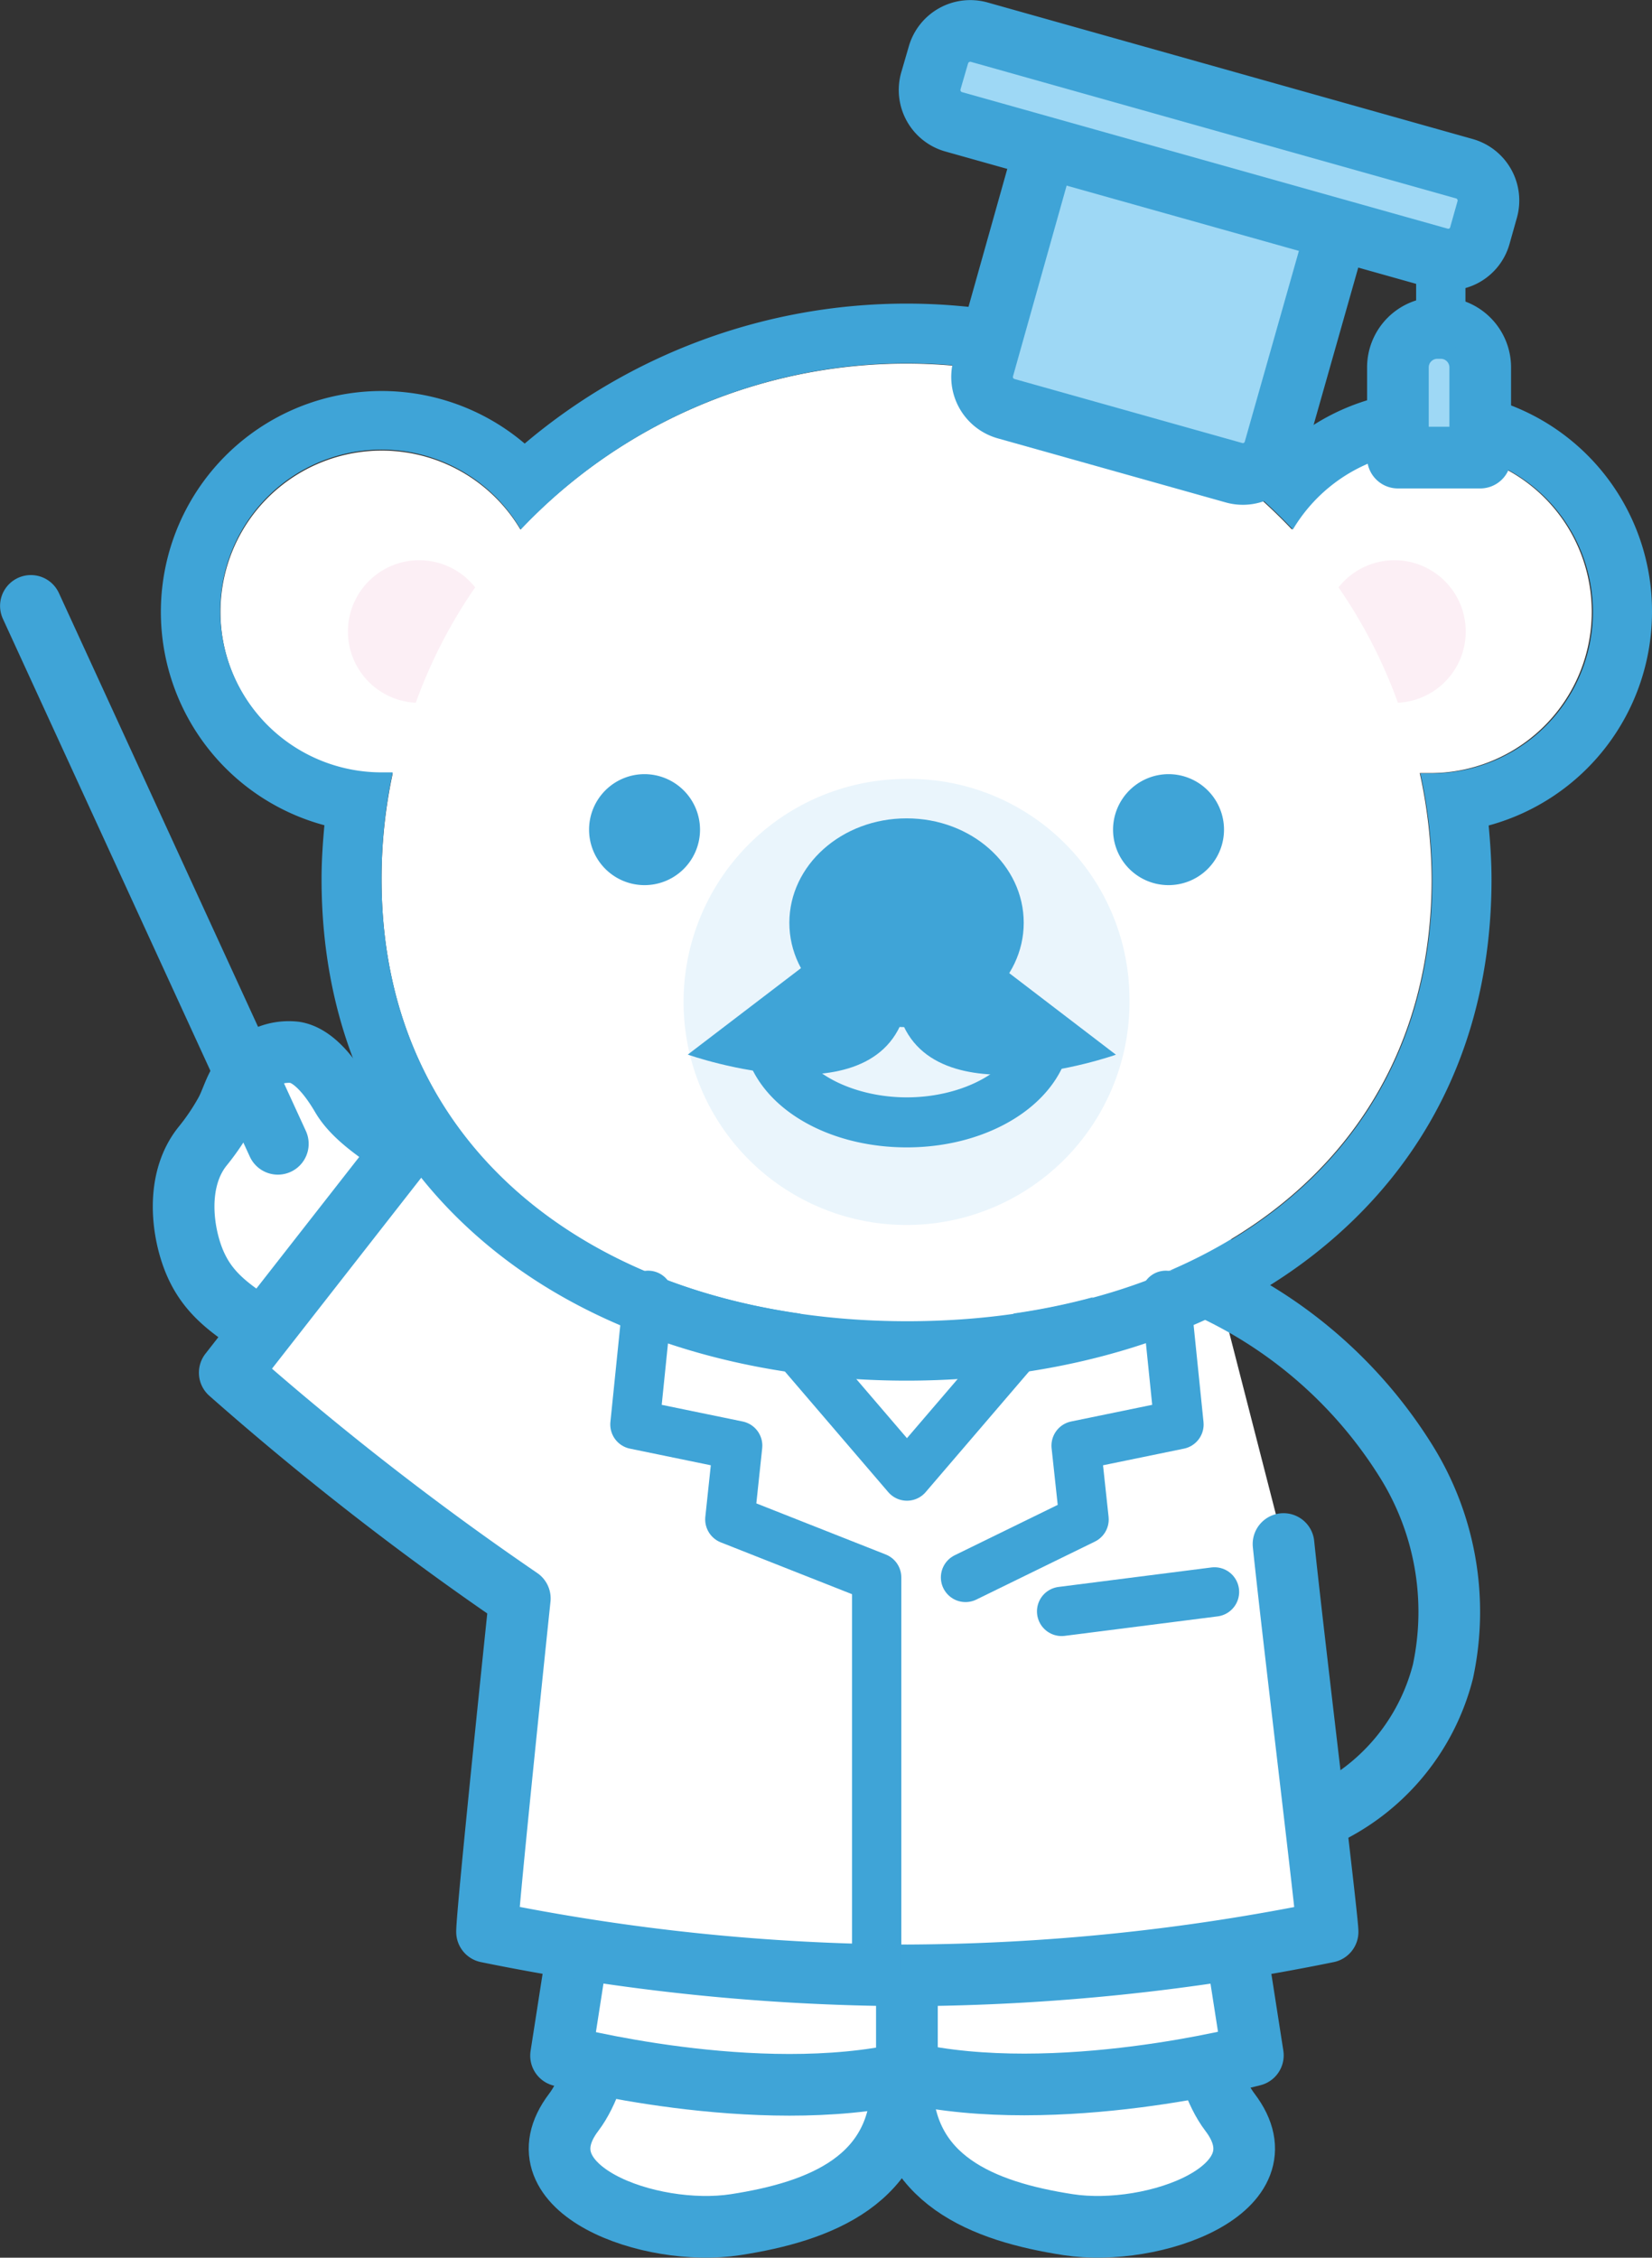 <svg xmlns="http://www.w3.org/2000/svg" viewBox="0 0 139.07 190"><rect x="0" y="0" width="139.07" height="190" fill="#333333" stroke="none"/><defs><style>.cls-1,.cls-2,.cls-3{fill:#fff;}.cls-1,.cls-10,.cls-2,.cls-7,.cls-8,.cls-9{stroke:#3fa4d7;stroke-linecap:round;stroke-linejoin:round;}.cls-1,.cls-7,.cls-9{stroke-width:5.19px;}.cls-10,.cls-2,.cls-8{stroke-width:4.15px;}.cls-4{fill:#3fa4d7;}.cls-5{fill:#eaf5fc;}.cls-6{fill:#fceff5;}.cls-7,.cls-8{fill:#9ed8f5;}.cls-10,.cls-9{fill:none;}</style></defs><title>アセット 18</title><g id="レイヤー_2" data-name="レイヤー 2"><g id="sec4"><path class="cls-1" d="M30.83,122.15c2.62,2.9,5.5,5.66,9.32,6.81a15.51,15.51,0,0,0,7.58.71,8.59,8.59,0,0,0,5.75-3.89c2.7-4.4,1.5-9.77-1.2-13.87C47.9,105.25,40.5,101.59,34.23,97c-1.8-1.32-4.33-2.77-5.47-4.73-.81-1.38-2.25-3.44-3.94-3.71a4.64,4.64,0,0,0-4.55,2.34c-.56.82-.81,1.85-1.29,2.72a19.55,19.55,0,0,1-1.93,2.85c-1.83,2.28-1.88,5.57-1.16,8.28.87,3.23,2.57,4.77,5.23,6.52a16.12,16.12,0,0,1,4.56,5,54.27,54.27,0,0,0,4.25,4.87Z"/><path class="cls-1" d="M75.92,157.71v17.4c0,8.32-6.81,11-14,12.11s-18.53-3-13.62-9.46,3.79-29.51,3.79-29.51Z"/><path class="cls-1" d="M75.92,157.71v17.4c0,8.32,6.81,11,14,12.11s18.54-3,13.62-9.46-3.78-29.51-3.78-29.51Z"/><path class="cls-1" d="M50.33,153.09,47.23,173s16.43,4.35,29.12,1.46V159.2Z"/><path class="cls-1" d="M102.37,153.09l3.1,19.88S89,177.32,76.35,174.43V159.2Z"/><path class="cls-1" d="M101.23,103.39c-7.31,2.16-15.78,5.55-24.88,5.55a68,68,0,0,1-21.14-2.88L35.93,94.3,19.34,115.52a250.57,250.57,0,0,0,24.42,19S41,160.83,41,162.58a180,180,0,0,0,35.38,3.66,180,180,0,0,0,35.38-3.66c0-1.12-2.89-24.73-3.71-32.64"/><polygon class="cls-2" points="60.44 105.66 76.35 124.22 92.26 105.66 60.44 105.66"/><path class="cls-3" d="M134,51.5a13.57,13.57,0,0,0-25.24-6.94,44.75,44.75,0,0,0-64.95,0A13.58,13.58,0,1,0,32.18,65.08c.3,0,.59,0,.88,0A42.44,42.44,0,0,0,32.12,74c0,24,19.78,37.17,44.2,37.17s44.2-13.21,44.2-37.17a42.44,42.44,0,0,0-1-8.94c.29,0,.58,0,.88,0A13.58,13.58,0,0,0,134,51.5Z"/><path class="cls-4" d="M139.07,51.5a18.55,18.55,0,0,0-30.61-14.17,49.75,49.75,0,0,0-64.29,0A18.59,18.59,0,1,0,27.31,69.45c-.14,1.51-.24,3-.24,4.53,0,13,5.14,23.87,14.87,31.53,8.75,6.89,21,10.68,34.38,10.68s25.62-3.79,34.37-10.68C120.42,97.85,125.56,87,125.56,74c0-1.51-.1-3-.24-4.53A18.63,18.63,0,0,0,139.07,51.5ZM120.45,65.08c-.3,0-.59,0-.88,0a42.44,42.44,0,0,1,1,8.94c0,24-19.79,37.17-44.2,37.17S32.12,97.94,32.12,74A42.44,42.44,0,0,1,33.06,65c-.29,0-.58,0-.88,0A13.58,13.58,0,1,1,43.84,44.56a44.75,44.75,0,0,1,65,0,13.58,13.58,0,1,1,11.66,20.52Z"/><path class="cls-5" d="M95.08,83.88A18.77,18.77,0,1,1,76.32,65.55,18.55,18.55,0,0,1,95.08,83.88Z"/><path class="cls-6" d="M40,49.43a6,6,0,1,0-5,9.71A42.39,42.39,0,0,1,40,49.43Z"/><path class="cls-6" d="M112.68,49.43a6,6,0,1,1,5,9.71A42.39,42.39,0,0,0,112.68,49.43Z"/><path class="cls-4" d="M86.18,77.66c0,4.85-4.41,8.78-9.86,8.78s-9.87-3.93-9.87-8.78,4.41-8.79,9.87-8.79S86.18,72.8,86.18,77.66Z"/><path class="cls-4" d="M58.93,69.82a4.67,4.67,0,1,1-4.67-4.67A4.68,4.68,0,0,1,58.93,69.82Z"/><path class="cls-4" d="M93.7,69.82a4.67,4.67,0,1,0,4.67-4.67A4.68,4.68,0,0,0,93.7,69.82Z"/><path class="cls-4" d="M85.62,87.89c-1.1,2.58-5,4.46-9.28,4.46s-8.19-1.88-9.29-4.46a2.13,2.13,0,1,0-3.92,1.67c1.79,4.22,7.1,7,13.21,7s11.42-2.83,13.21-7a2.14,2.14,0,0,0-3.93-1.67Z"/><path class="cls-4" d="M68.05,81,57.9,88.75s16.91,6,18.51-4.6Z"/><path class="cls-4" d="M83.79,81l10.15,7.76s-16.91,6-18.51-4.6Z"/><path class="cls-7" d="M124.61,38.51V30.92a3.32,3.32,0,0,0-3.32-3.32H121a3.32,3.32,0,0,0-3.32,3.32v7.59Z"/><line class="cls-8" x1="121.29" y1="27.6" x2="121.29" y2="18.61"/><path class="cls-7" d="M107.29,37.86a2.76,2.76,0,0,1-3.42,1.92L84.69,34.39A2.77,2.77,0,0,1,82.77,31l5.66-20.12a2.78,2.78,0,0,1,3.42-1.92L111,14.32A2.76,2.76,0,0,1,113,17.74Z"/><path class="cls-7" d="M124.58,19.82a2.76,2.76,0,0,1-3.42,1.92L80.28,10.25a2.78,2.78,0,0,1-1.92-3.43L79,4.62A2.79,2.79,0,0,1,82.41,2.7l40.87,11.5a2.78,2.78,0,0,1,1.92,3.42Z"/><line class="cls-9" x1="2.6" y1="50.99" x2="23.39" y2="96.26"/><polyline class="cls-10" points="54.56 109.01 53.45 119.88 62.1 121.66 61.44 127.87 73.8 132.75 73.8 166.28"/><polyline class="cls-10" points="98.14 109.01 99.25 119.88 90.59 121.66 91.26 127.87 81.28 132.75"/><path class="cls-9" d="M102.39,108.65a38.45,38.45,0,0,1,15.93,14.24,23.93,23.93,0,0,1,3.15,17.78,18.4,18.4,0,0,1-10.2,12.2"/><line class="cls-10" x1="89.37" y1="135.61" x2="102.24" y2="133.97"/></g></g></svg>